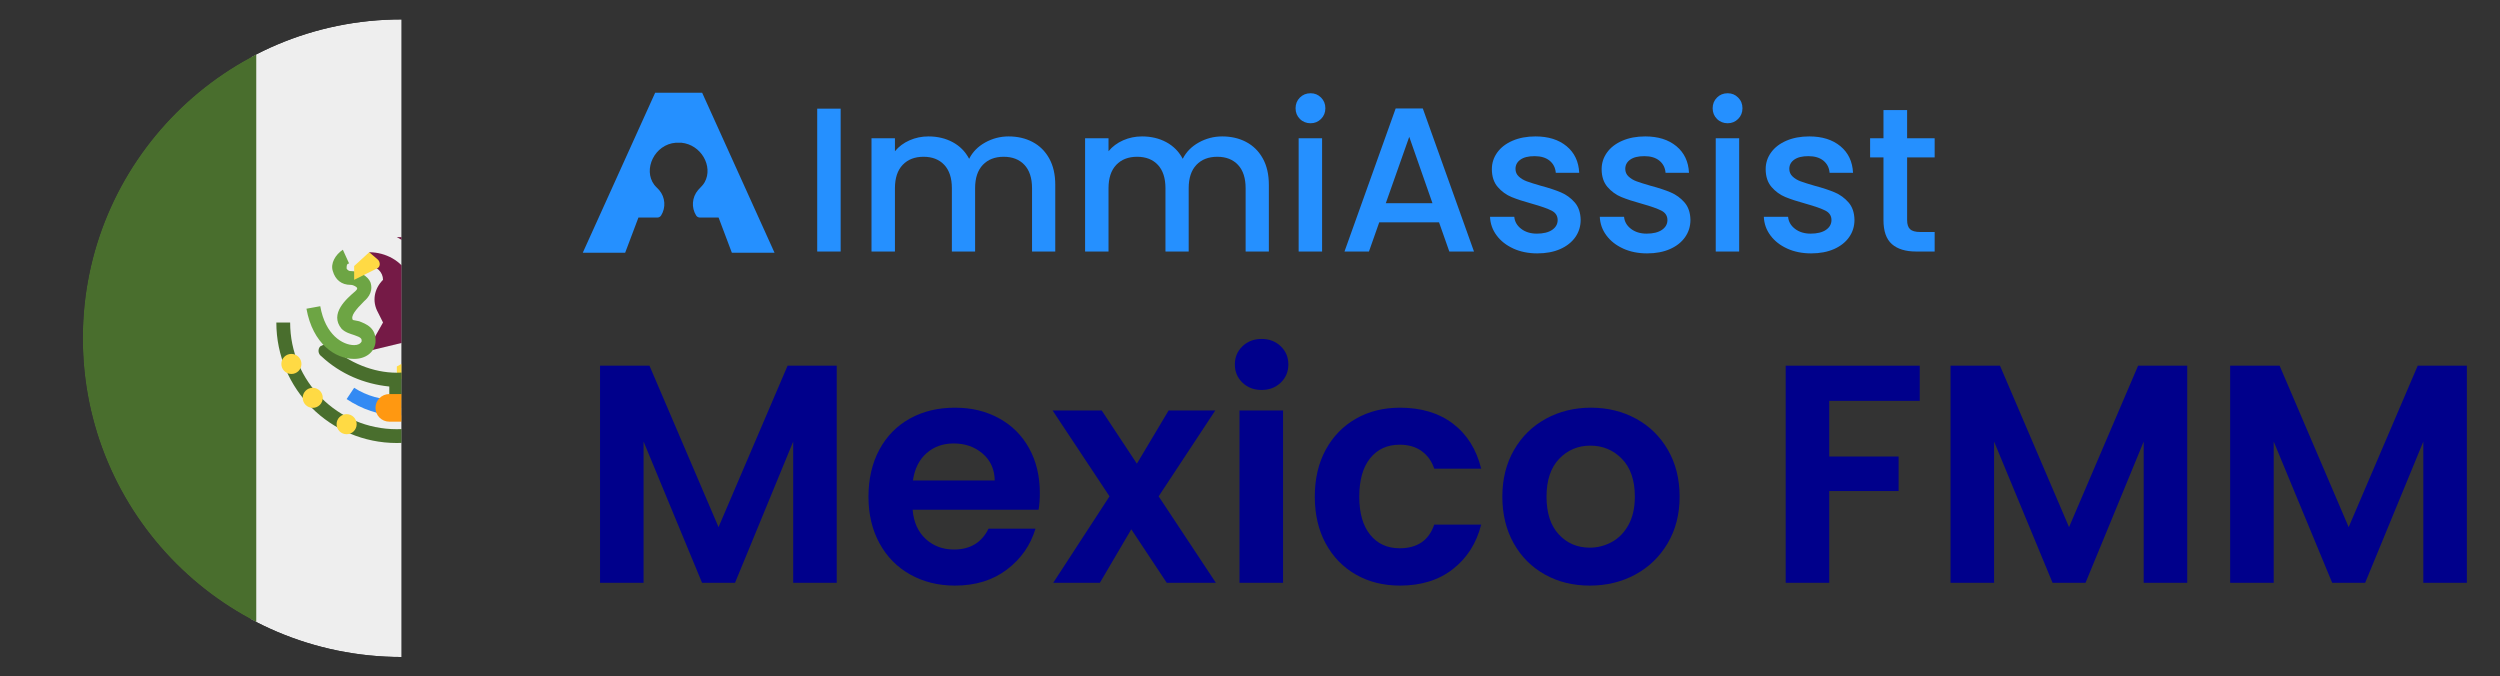 <?xml version="1.0" encoding="UTF-8"?>
<svg id="Capa_1" xmlns="http://www.w3.org/2000/svg" version="1.1" xmlns:xlink="http://www.w3.org/1999/xlink" viewBox="0 0 3696 1000">
  <rect x="0" y="0" width="3696" height="1000" fill="#333333" stroke="none"/>
  <!-- Generator: Adobe Illustrator 29.8.1, SVG Export Plug-In . SVG Version: 2.1.1 Build 2)  -->
  <defs>
    <style>
      .st0 {
        fill: #496e2d;
      }

      .st1 {
        fill: #ffda44;
      }

      .st2 {
        fill: #fff;
      }

      .st3 {
        mask: url(#mask);
      }

      .st4 {
        fill: #d80027;
      }

      .st5 {
        fill: none;
      }

      .st6 {
        fill: #338af3;
      }

      .st7 {
        fill: #751a46;
      }

      .st8 {
        fill: #2590ff;
      }

      .st9 {
        fill: #ff9811;
      }

      .st10 {
        fill: #eee;
      }

      .st11 {
        fill: #00008b;
      }

      .st12 {
        fill: #6da544;
      }

      .st13 {
        clip-path: url(#clippath);
      }
    </style>
    <clipPath id="clippath">
      <path class="st5" d="M593.78,971.32c-260.3,0-471.32-211.02-471.32-471.32S333.48,28.68,593.78,28.68"/>
    </clipPath>
    <mask id="mask" x="111.65" y="27.77" width="950.03" height="950.03" maskUnits="userSpaceOnUse">
      <g id="a">
        <circle class="st2" cx="586.67" cy="502.79" r="475.02"/>
      </g>
    </mask>
  </defs>
  <g>
    <g>
      <g>
        <path class="st8" d="M1242.82,160.64v211.22h-34.65v-211.22h34.65Z"/>
        <path class="st8" d="M1526.52,209.88c10.43,5.47,18.64,13.58,24.62,24.31,5.97,10.74,8.97,23.71,8.97,38.9v98.77h-34.34v-93.6c0-14.99-3.75-26.49-11.24-34.49-7.5-8-17.73-12-30.69-12s-23.25,4-30.85,12c-7.6,8.01-11.4,19.5-11.4,34.49v93.6h-34.34v-93.6c0-14.99-3.75-26.49-11.24-34.49-7.5-8-17.73-12-30.69-12s-23.25,4-30.85,12c-7.6,8.01-11.4,19.5-11.4,34.49v93.6h-34.65v-167.45h34.65v19.15c5.67-6.89,12.86-12.26,21.58-16.11,8.71-3.85,18.03-5.77,27.96-5.77,13.37,0,25.32,2.84,35.86,8.51,10.53,5.67,18.64,13.88,24.31,24.62,5.06-10.13,12.96-18.18,23.71-24.16,10.74-5.97,22.29-8.97,34.65-8.97,13.17,0,24.97,2.73,35.41,8.21Z"/>
        <path class="st8" d="M1842.28,209.88c10.43,5.47,18.64,13.58,24.62,24.31,5.97,10.74,8.97,23.71,8.97,38.9v98.77h-34.34v-93.6c0-14.99-3.75-26.49-11.24-34.49-7.5-8-17.73-12-30.69-12s-23.25,4-30.85,12c-7.6,8.01-11.4,19.5-11.4,34.49v93.6h-34.34v-93.6c0-14.99-3.75-26.49-11.24-34.49-7.5-8-17.73-12-30.69-12s-23.25,4-30.85,12c-7.6,8.01-11.4,19.5-11.4,34.49v93.6h-34.65v-167.45h34.65v19.15c5.67-6.89,12.86-12.26,21.58-16.11,8.71-3.85,18.03-5.77,27.96-5.77,13.37,0,25.32,2.84,35.86,8.51,10.53,5.67,18.64,13.88,24.31,24.62,5.06-10.13,12.96-18.18,23.71-24.16,10.74-5.97,22.29-8.97,34.65-8.97,13.17,0,24.97,2.73,35.41,8.21Z"/>
        <path class="st8" d="M1921.74,175.84c-4.25-4.25-6.38-9.52-6.38-15.8s2.13-11.55,6.38-15.8,9.52-6.38,15.8-6.38,11.24,2.13,15.5,6.38c4.25,4.25,6.38,9.53,6.38,15.8s-2.13,11.55-6.38,15.8-9.42,6.38-15.5,6.38-11.55-2.13-15.8-6.38ZM1954.57,204.41v167.45h-34.65v-167.45h34.65Z"/>
        <path class="st8" d="M2127.49,328.7h-88.44l-15.2,43.16h-36.17l75.67-211.52h40.12l75.67,211.52h-36.47l-15.2-43.16ZM2117.76,300.44l-34.34-98.16-34.65,98.16h68.99Z"/>
        <path class="st8" d="M2237.35,367.45c-10.44-4.76-18.69-11.24-24.77-19.45s-9.32-17.37-9.73-27.5h35.86c.61,7.09,4,13.02,10.18,17.78,6.18,4.76,13.93,7.14,23.25,7.14s17.27-1.87,22.64-5.62c5.37-3.75,8.05-8.56,8.05-14.44,0-6.28-2.99-10.94-8.97-13.98-5.98-3.04-15.45-6.38-28.42-10.03-12.56-3.44-22.79-6.79-30.7-10.03-7.9-3.24-14.74-8.21-20.51-14.89s-8.66-15.5-8.66-26.44c0-8.91,2.63-17.07,7.9-24.46,5.27-7.39,12.81-13.22,22.64-17.48,9.82-4.25,21.12-6.38,33.89-6.38,19.04,0,34.39,4.81,46.04,14.44,11.65,9.63,17.88,22.75,18.69,39.36h-34.65c-.61-7.49-3.65-13.47-9.12-17.93-5.47-4.45-12.87-6.69-22.19-6.69s-16.11,1.72-20.97,5.17c-4.86,3.45-7.29,8.01-7.29,13.68,0,4.46,1.62,8.21,4.86,11.24,3.24,3.04,7.19,5.42,11.85,7.14,4.66,1.72,11.55,3.9,20.67,6.53,12.16,3.24,22.13,6.53,29.94,9.88,7.8,3.34,14.54,8.26,20.21,14.74,5.67,6.49,8.61,15.1,8.81,25.83,0,9.53-2.64,18.03-7.9,25.53-5.27,7.5-12.72,13.37-22.34,17.63-9.62,4.25-20.92,6.38-33.89,6.38s-24.97-2.38-35.41-7.14Z"/>
        <path class="st8" d="M2399.64,367.45c-10.44-4.76-18.69-11.24-24.77-19.45s-9.32-17.37-9.73-27.5h35.86c.61,7.09,4,13.02,10.18,17.78,6.18,4.76,13.93,7.14,23.25,7.14s17.27-1.87,22.64-5.62c5.37-3.75,8.05-8.56,8.05-14.44,0-6.28-2.99-10.94-8.97-13.98-5.98-3.04-15.45-6.38-28.42-10.03-12.56-3.44-22.79-6.79-30.7-10.03-7.9-3.24-14.74-8.21-20.51-14.89s-8.66-15.5-8.66-26.44c0-8.91,2.63-17.07,7.9-24.46,5.27-7.39,12.81-13.22,22.64-17.48,9.82-4.25,21.12-6.38,33.89-6.38,19.04,0,34.39,4.81,46.04,14.44,11.65,9.63,17.88,22.75,18.69,39.36h-34.65c-.61-7.49-3.65-13.47-9.12-17.93-5.47-4.45-12.87-6.69-22.19-6.69s-16.11,1.72-20.97,5.17c-4.86,3.45-7.29,8.01-7.29,13.68,0,4.46,1.62,8.21,4.86,11.24,3.24,3.04,7.19,5.42,11.85,7.14,4.66,1.72,11.55,3.9,20.67,6.53,12.16,3.24,22.13,6.53,29.94,9.88,7.8,3.34,14.54,8.26,20.21,14.74,5.67,6.49,8.61,15.1,8.81,25.83,0,9.53-2.64,18.03-7.9,25.53-5.27,7.5-12.72,13.37-22.34,17.63-9.62,4.25-20.92,6.38-33.89,6.38s-24.97-2.38-35.41-7.14Z"/>
        <path class="st8" d="M2538.37,175.84c-4.25-4.25-6.38-9.52-6.38-15.8s2.13-11.55,6.38-15.8c4.25-4.25,9.52-6.38,15.8-6.38s11.24,2.13,15.5,6.38,6.38,9.53,6.38,15.8-2.13,11.55-6.38,15.8c-4.25,4.25-9.42,6.38-15.5,6.38s-11.55-2.13-15.8-6.38ZM2571.19,204.41v167.45h-34.65v-167.45h34.65Z"/>
        <path class="st8" d="M2642.15,367.45c-10.44-4.76-18.69-11.24-24.77-19.45s-9.32-17.37-9.73-27.5h35.86c.61,7.09,4,13.02,10.18,17.78,6.18,4.76,13.93,7.14,23.25,7.14s17.27-1.87,22.64-5.62c5.37-3.75,8.05-8.56,8.05-14.44,0-6.28-2.99-10.94-8.97-13.98-5.98-3.04-15.45-6.38-28.42-10.03-12.56-3.44-22.79-6.79-30.7-10.03-7.9-3.24-14.74-8.21-20.51-14.89s-8.66-15.5-8.66-26.44c0-8.91,2.63-17.07,7.9-24.46,5.27-7.39,12.81-13.22,22.64-17.48,9.82-4.25,21.12-6.38,33.89-6.38,19.04,0,34.39,4.81,46.04,14.44,11.65,9.63,17.88,22.75,18.69,39.36h-34.65c-.61-7.49-3.65-13.47-9.12-17.93-5.47-4.45-12.87-6.69-22.19-6.69s-16.11,1.72-20.97,5.17c-4.86,3.45-7.29,8.01-7.29,13.68,0,4.46,1.62,8.21,4.86,11.24,3.24,3.04,7.19,5.42,11.85,7.14,4.66,1.72,11.55,3.9,20.67,6.53,12.16,3.24,22.13,6.53,29.94,9.88,7.8,3.34,14.54,8.26,20.21,14.74,5.67,6.49,8.61,15.1,8.81,25.83,0,9.53-2.64,18.03-7.9,25.53-5.27,7.5-12.72,13.37-22.34,17.63-9.62,4.25-20.92,6.38-33.89,6.38s-24.97-2.38-35.41-7.14Z"/>
        <path class="st8" d="M2819.48,232.67v92.69c0,6.28,1.47,10.79,4.41,13.52,2.93,2.74,7.95,4.1,15.04,4.1h21.27v28.87h-27.35c-15.6,0-27.56-3.65-35.86-10.94-8.31-7.29-12.46-19.15-12.46-35.56v-92.69h-19.75v-28.26h19.75v-41.64h34.95v41.64h40.72v28.26h-40.72Z"/>
      </g>
      <path class="st8" d="M1038.08,137.09h-69.49l-107.01,236.54h62.67l19.61-52h27.94c2.29,0,4.41-1.19,5.62-3.13,7.24-11.6,6.16-26.81-2.84-37.45-2.31-2.73-5.23-5.02-7.4-7.94-16.91-22.71.62-59.82,32.03-62.11h8.13c29.3,2.84,47.34,35.01,34.49,58.3-2.7,4.9-6.35,7.6-9.86,11.75-9,10.64-10.07,25.85-2.84,37.45,1.21,1.94,3.33,3.13,5.62,3.13h27.61s19.61,52,19.61,52h63.1l-107.01-236.54Z"/>
    </g>
    <g class="st13">
      <g class="st3">
        <g>
          <path class="st10" d="M378.85,27.77h413.78l61.23,475.02-61.23,475.02h-413.78l-59.38-475.02L378.85,27.77Z"/>
          <path class="st0" d="M111.65,27.77h267.2v950.03H111.65V27.77Z"/>
          <path class="st4" d="M794.49,27.77h267.2v950.03h-267.2V27.77Z"/>
          <path class="st1" d="M586.67,541.75v18.56h22.27l18.56-40.82-40.82,22.27Z"/>
          <path class="st0" d="M408.54,476.81c0,98.38,79.75,178.13,178.13,178.13s178.13-79.75,178.13-178.13h-20.41c0,87.11-70.61,157.72-157.72,157.72s-157.72-70.61-157.72-157.72h-20.41ZM480.9,508.35l-7.42,3.71c-3.71,3.71-3.71,11.13,1.86,14.84,27.83,25.98,63.09,40.82,100.2,44.53v31.54h22.27v-31.54c37.11-3.71,72.37-18.56,100.2-44.53,5.57-3.71,5.57-11.13,1.86-14.84s-11.13-3.71-14.84,0c-26.69,24.93-61.82,38.85-98.34,38.97-35.26,0-70.51-14.84-98.34-38.97l-7.42-3.71Z"/>
          <path class="st6" d="M586.67,614.12c-25.98,0-51.95-9.28-74.22-24.12l11.13-16.7c37.11,24.12,89.07,24.12,126.18,0l12.99,16.7c-22.27,14.84-48.24,24.12-76.08,24.12Z"/>
          <path class="st7" d="M586.67,350.63c40.82,20.41,22.27,61.23,20.41,63.09l-3.71-7.42c-9.28-20.41-33.4-33.4-57.52-33.4v20.41c11.13,0,20.41,9.28,20.41,20.41-12.99,12.99-16.7,31.54-7.42,48.24l7.42,14.84-24.12,42.68,53.81-12.99,33.4,33.4v-20.41l20.41,20.41,42.68-20.41-64.94-38.97-9.28-38.97,51.95,29.69c7.42,20.41,22.27,38.97,42.68,48.24,16.7-154.01-77.93-168.85-113.19-168.85h-12.99Z"/>
          <path class="st12" d="M523.58,530.62c-27.83,0-61.23-22.27-70.51-74.22l20.41-3.71c7.42,42.68,33.4,57.52,50.1,57.52,5.57,0,9.28-1.86,11.13-5.57,0-3.71,0-5.57-11.13-9.28-5.57-1.86-12.99-3.71-18.56-9.28-18.56-22.27,7.42-44.53,20.41-55.67,1.86-1.86,3.71-3.71,1.86-5.57,0,0-3.71-3.71-9.28-3.71-12.99,0-22.27-7.42-25.98-20.41-3.71-11.13,3.71-24.12,14.84-31.54l9.28,20.41c-3.71,0-3.71,3.71-3.71,7.42,0,0,1.86,3.71,5.57,3.71,12.99,0,25.98,7.42,29.69,16.7,1.86,5.57,3.71,16.7-9.28,27.83-12.99,12.99-20.41,22.27-16.7,27.83l9.28,1.86c9.28,3.71,25.98,9.28,24.12,31.54-1.86,14.84-14.84,24.12-31.54,24.12h-1.86,1.86Z"/>
          <path class="st1" d="M545.84,372.9l-22.27,20.41v20.41l33.4-16.7c5.57-1.86,5.57-9.28,1.86-12.99l-12.99-11.13Z"/>
          <circle class="st1" cx="430.8" cy="538.04" r="14.84"/>
          <circle class="st1" cx="462.35" cy="588.14" r="14.84"/>
          <circle class="st1" cx="512.45" cy="627.11" r="14.84"/>
          <circle class="st1" cx="662.74" cy="627.11" r="14.84"/>
          <circle class="st1" cx="712.84" cy="588.14" r="14.84"/>
          <circle class="st1" cx="744.39" cy="538.04" r="14.84"/>
          <path class="st9" d="M575.53,582.57h22.27c11.27,0,20.41,9.14,20.41,20.41h0c0,11.27-9.14,20.41-20.41,20.41h-22.27c-11.27,0-20.41-9.14-20.41-20.41h0c0-11.27,9.14-20.41,20.41-20.41Z"/>
        </g>
      </g>
    </g>
  </g>
  <g>
    <path class="st11" d="M1237.03,540.65v320.97h-64.38v-208.77l-85.99,208.77h-48.74l-86.45-208.77v208.77h-64.38v-320.97h73.11l102.08,238.66,102.08-238.66h72.65Z"/>
    <path class="st11" d="M1535.46,753.55h-186.23c1.53,18.39,7.97,32.81,19.31,43.23,11.34,10.42,25.29,15.63,41.85,15.63,23.91,0,40.93-10.27,51.04-30.81h69.44c-7.36,24.53-21.46,44.68-42.31,60.47-20.85,15.79-46.44,23.68-76.79,23.68-24.53,0-46.52-5.44-65.99-16.32-19.47-10.88-34.65-26.28-45.52-46.21-10.89-19.92-16.32-42.92-16.32-68.98s5.36-49.5,16.09-69.44c10.73-19.92,25.75-35.25,45.06-45.98,19.31-10.73,41.54-16.09,66.68-16.09s45.9,5.22,65.07,15.63c19.16,10.43,34.03,25.22,44.6,44.37,10.58,19.16,15.86,41.16,15.86,65.99,0,9.2-.62,17.47-1.84,24.83ZM1470.62,710.33c-.31-16.55-6.29-29.81-17.93-39.78-11.65-9.96-25.91-14.95-42.77-14.95-15.94,0-29.36,4.83-40.24,14.49-10.89,9.66-17.55,23.07-20,40.24h120.94Z"/>
    <path class="st11" d="M1724.91,861.62l-52.42-79.09-46.44,79.09h-68.98l83.23-127.83-84.15-126.92h72.65l51.96,78.63,46.9-78.63h68.98l-83.69,126.92,84.61,127.83h-72.65Z"/>
    <path class="st11" d="M1836.87,565.71c-7.52-7.2-11.27-16.17-11.27-26.9s3.75-19.69,11.27-26.9c7.51-7.2,16.93-10.81,28.28-10.81s20.76,3.61,28.28,10.81c7.51,7.21,11.27,16.17,11.27,26.9s-3.76,19.7-11.27,26.9c-7.52,7.21-16.94,10.81-28.28,10.81s-20.77-3.6-28.28-10.81ZM1896.88,606.86v254.75h-64.38v-254.75h64.38Z"/>
    <path class="st11" d="M1959.88,665.03c10.73-19.77,25.59-35.1,44.6-45.98,19-10.88,40.77-16.32,65.3-16.32,31.57,0,57.71,7.9,78.4,23.68,20.69,15.79,34.56,37.94,41.62,66.45h-69.44c-3.68-11.04-9.89-19.69-18.62-25.98-8.74-6.28-19.54-9.43-32.42-9.43-18.39,0-32.96,6.67-43.68,20-10.73,13.33-16.09,32.27-16.09,56.79s5.36,43,16.09,56.33c10.73,13.34,25.29,20,43.68,20,26.05,0,43.07-11.65,51.04-34.95h69.44c-7.06,27.59-21,49.51-41.85,65.76-20.85,16.25-46.9,24.37-78.17,24.37-24.53,0-46.29-5.44-65.3-16.32-19.01-10.88-33.88-26.21-44.6-45.98-10.73-19.77-16.09-42.84-16.09-69.21s5.36-49.43,16.09-69.21Z"/>
    <path class="st11" d="M2284.06,849.43c-19.62-10.88-35.03-26.28-46.21-46.21-11.19-19.92-16.78-42.92-16.78-68.98s5.75-49.04,17.24-68.98c11.5-19.92,27.2-35.33,47.13-46.21,19.92-10.88,42.15-16.32,66.68-16.32s46.75,5.45,66.68,16.32c19.92,10.88,35.64,26.29,47.13,46.21,11.5,19.93,17.24,42.92,17.24,68.98s-5.91,49.05-17.7,68.98c-11.8,19.93-27.75,35.34-47.82,46.21-20.08,10.89-42.54,16.32-67.37,16.32s-46.6-5.44-66.22-16.32ZM2383.16,801.15c10.27-5.67,18.46-14.18,24.6-25.52,6.13-11.34,9.2-25.13,9.2-41.39,0-24.21-6.37-42.84-19.08-55.87-12.72-13.03-28.28-19.54-46.67-19.54s-33.8,6.52-46.21,19.54c-12.42,13.03-18.62,31.66-18.62,55.87s6.05,42.84,18.16,55.87c12.11,13.03,27.36,19.54,45.75,19.54,11.65,0,22.6-2.83,32.88-8.51Z"/>
    <path class="st11" d="M2838.16,540.65v51.96h-133.81v82.31h102.54v51.04h-102.54v135.65h-64.38v-320.97h198.19Z"/>
    <path class="st11" d="M3233.62,540.65v320.97h-64.38v-208.77l-85.99,208.77h-48.74l-86.45-208.77v208.77h-64.38v-320.97h73.12l102.08,238.66,102.08-238.66h72.65Z"/>
    <path class="st11" d="M3647.01,540.65v320.97h-64.38v-208.77l-85.99,208.77h-48.74l-86.45-208.77v208.77h-64.38v-320.97h73.12l102.08,238.66,102.08-238.66h72.65Z"/>
  </g>
</svg>